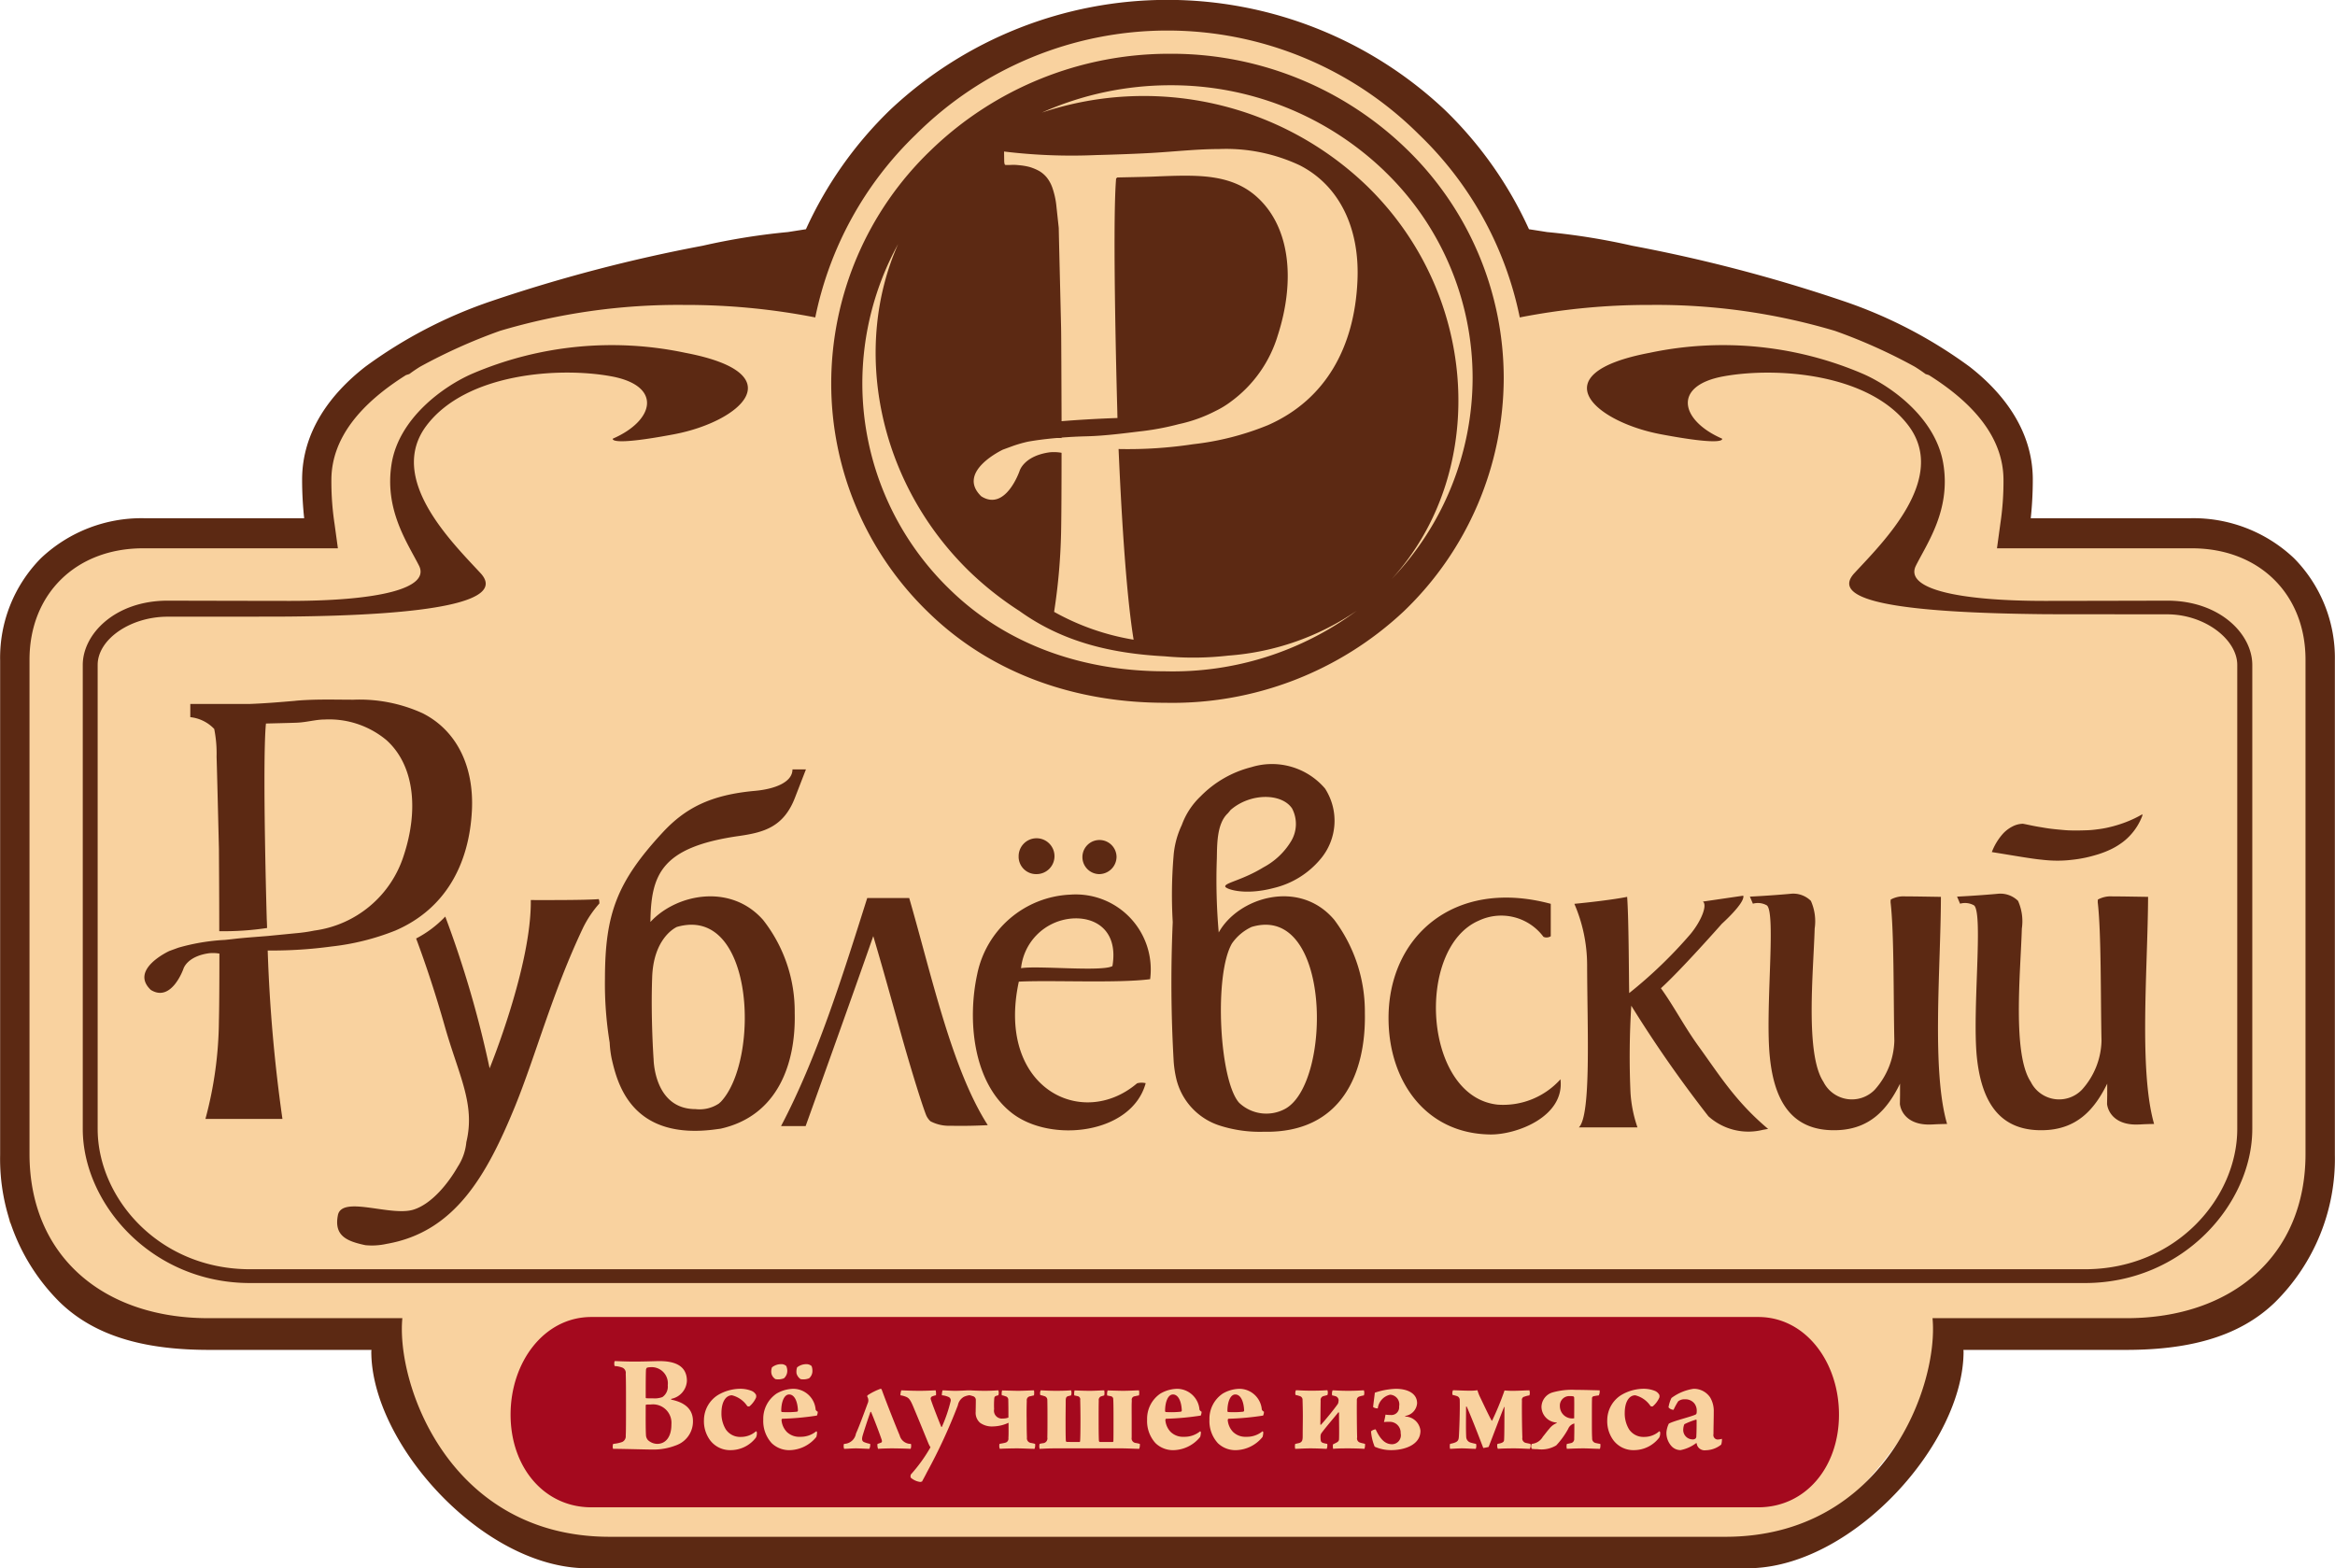 <?xml version="1.0" encoding="UTF-8"?> <svg xmlns="http://www.w3.org/2000/svg" id="logo" width="198" height="133" viewBox="0 0 198 133">  <defs> <style> .cls-1 { fill: #f9d29f; } .cls-1, .cls-2, .cls-3 { fill-rule: evenodd; } .cls-2 { fill: #5c2913; } .cls-3 { fill: #a4091e; } </style> </defs> <path class="cls-1" d="M297.842,1545.25h-16.2s-7.783,17.63-18.679,17.63H166.434c-10.9,0-18.68-17.63-18.68-17.63s-9.666-1.1-16.2-1.1-14.782-9.53-14.782-9.53v-45.55c0-10.61,8.571-12.48,8.571-12.48l16.812-.63a23.6,23.6,0,0,1,1.867-7.49c1.557-3.12,9.652-9.05,13.076-11.24s24.283-1.87,24.283-1.87,0-1.87,9.34-11.24,22.415-11.23,22.415-11.23h5.6a34.787,34.787,0,0,1,20.215,10.13c9.339,9.37,7.139,12.34,7.139,12.34s15.471-2.76,26.483,1.87c7.37,3.1,12.619,8.12,14.176,11.24s0.768,7.49.768,7.49l19.011,0.77s6.372,1.73,6.372,12.34v42.48S305.153,1545.25,297.842,1545.25Z" transform="translate(-116 -1431)"></path> <path class="cls-2" d="M308.935,1541.42c-3.2,3.12-7.71,4.07-12.759,4.06H282.49l0.013,0.14c0,7.7-9.186,18.03-17.876,18.37H165.362c-8.69-.34-17.877-10.67-17.877-18.37l0.014-.14H133.827c-5.064.01-9.576-.94-12.773-4.06a17.115,17.115,0,0,1-5.043-12.49v-41.91a12.013,12.013,0,0,1,3.459-8.68,12.409,12.409,0,0,1,8.823-3.39h13.5a30.725,30.725,0,0,1-.175-3.28c0-4.04,2.378-7.25,5.359-9.57a39.373,39.373,0,0,1,10.678-5.56,131.9,131.9,0,0,1,17.929-4.7,56.475,56.475,0,0,1,7.226-1.16l1.531-.24a33.211,33.211,0,0,1,7.158-10.14,34.306,34.306,0,0,1,46.994,0,33.215,33.215,0,0,1,7.159,10.14c0.51,0.08,1.034.16,1.531,0.24a56.432,56.432,0,0,1,7.225,1.16,131.37,131.37,0,0,1,17.93,4.7,39.388,39.388,0,0,1,10.678,5.56c2.981,2.32,5.358,5.53,5.358,9.57a30.718,30.718,0,0,1-.174,3.28h13.5a12.413,12.413,0,0,1,8.824,3.39,12.043,12.043,0,0,1,3.465,8.68v41.91A17.129,17.129,0,0,1,308.935,1541.42Zm2.565-54.47c0-5.57-3.935-9.45-9.643-9.45h-16.52l0.282-2.06a24.068,24.068,0,0,0,.269-3.84c-0.054-3.44-2.431-6.34-6.326-8.79l-0.282-.09c-0.282-.21-0.591-0.42-0.913-0.62a46.03,46.03,0,0,0-6.769-3.04,53.076,53.076,0,0,0-15.634-2.2,56.732,56.732,0,0,0-11.093,1.06,29.725,29.725,0,0,0-8.542-15.51,30.213,30.213,0,0,0-42.669,0,29.783,29.783,0,0,0-8.528,15.51,56.993,56.993,0,0,0-11.107-1.06,53.076,53.076,0,0,0-15.634,2.2,46.656,46.656,0,0,0-6.769,3.04c-0.322.2-.631,0.41-0.913,0.62l-0.282.09c-3.895,2.45-6.272,5.35-6.326,8.79a24.068,24.068,0,0,0,.269,3.84l0.282,2.06h-16.52c-5.7,0-9.63,3.88-9.63,9.45v41.91c0,8.66,6.259,13.93,15.164,13.93h16.452c-0.537,5.58,3.975,18.54,17.581,18.54H262.29c13.6,0,18.118-12.96,17.581-18.54h16.452c8.905,0,15.177-5.27,15.177-13.93v-41.91Zm-150.49,20.38c0.967,0,4.634.02,5.762-.08a0.922,0.922,0,0,1,.053.3v0.07a9.245,9.245,0,0,0-1.369,2.03c-2.633,5.55-4.016,10.84-5.789,15.19-2.4,5.85-5.1,10.65-10.892,11.65a5.7,5.7,0,0,1-1.787.11c-1.625-.34-2.672-0.82-2.336-2.54s4.539,0.16,6.46-.49c1.531-.51,2.9-2.22,3.707-3.63a4.583,4.583,0,0,0,.725-2.08c0.779-3.23-.645-5.66-1.827-9.82-0.738-2.61-1.585-5.19-2.431-7.45a9.251,9.251,0,0,0,2.471-1.86,89.551,89.551,0,0,1,3.761,12.87S161.077,1512.91,161.01,1507.33Zm-22.362,2.37a24.36,24.36,0,0,1-4.056.27c0-3.29-.027-6.45-0.027-6.96-0.094-3.85-.147-6.12-0.2-7.84a10.538,10.538,0,0,0-.2-2.35,3.263,3.263,0,0,0-2.028-1v-1.12h5.05c1.33-.05,2.619-0.16,3.787-0.26l0.175-.02c1.692-.14,3.291-0.08,4.822-0.08a12.889,12.889,0,0,1,5.869,1.15c2.834,1.43,4.365,4.43,4.177,8.24-0.228,4.54-2.23,8.34-6.474,10.18a20.707,20.707,0,0,1-5.439,1.36,37.709,37.709,0,0,1-5.251.34H138.7a131.032,131.032,0,0,0,1.249,14.28h-6.528a32.842,32.842,0,0,0,1.142-8.33c0.027-.9.041-3.19,0.041-5.69a3.344,3.344,0,0,0-.873-0.03c-1.881.26-2.176,1.32-2.176,1.32s-1.008,2.89-2.767,1.79c-1.84-1.74,1.572-3.3,1.572-3.3l0.765-.28a17.519,17.519,0,0,1,3.962-.66c0.309-.03.645-0.07,0.994-0.11,0.832-.09,1.746-0.15,2.592-0.22l2.458-.24a13.2,13.2,0,0,0,1.517-.22,9.242,9.242,0,0,0,7.589-6.37c1.276-3.87.9-7.65-1.464-9.78a7.587,7.587,0,0,0-5.265-1.75c-0.739,0-1.518.24-2.364,0.27-0.47.02-2.592,0.07-2.592,0.07l-0.014.13c-0.295,3.54.081,16.46,0.081,16.46S138.635,1509.22,138.648,1509.7Zm157.931-7.8a4.659,4.659,0,0,1-.766.65,5.629,5.629,0,0,1-.887.51,8.27,8.27,0,0,1-1.007.39c-0.363.11-.725,0.21-1.1,0.29a10.976,10.976,0,0,1-1.155.18,10.094,10.094,0,0,1-1.236.07,11.122,11.122,0,0,1-1.276-.08c-0.443-.04-0.9-0.11-1.356-0.18s-0.94-.15-1.424-0.23-0.98-.16-1.477-0.24l0.013-.02a5,5,0,0,1,.86-1.45,2.824,2.824,0,0,1,.846-0.68,2.007,2.007,0,0,1,.927-0.25c0.322,0.06.631,0.13,0.94,0.19s0.631,0.11.927,0.16,0.617,0.09.926,0.12,0.6,0.06.9,0.08,0.591,0.02.887,0.02,0.591-.01.886-0.02a8.285,8.285,0,0,0,.859-0.08,8,8,0,0,0,.833-0.14,10.886,10.886,0,0,0,1.572-.47,9.683,9.683,0,0,0,1.4-.67l-0.013.14A5.032,5.032,0,0,1,296.579,1501.9Zm-14.371,5.74-0.256-.6s1.693-.08,3.439-0.24a2.133,2.133,0,0,1,1.732.6,4.242,4.242,0,0,1,.322,2.35c-0.107,3.68-.819,10.62.753,12.99a2.686,2.686,0,0,0,4.338.68,6.411,6.411,0,0,0,1.665-4.15c-0.08-3.66-.013-9.17-0.322-11.77l0.013-.21a2.26,2.26,0,0,1,1.236-.27c0.819,0,2.283.03,3.022,0.04-0.027,6.05-.793,14.7.51,19.26-0.282,0-.913.02-1.168,0.04h-0.068c-1.974.12-2.659-.97-2.753-1.73l0.014-.76v-0.97c-1.074,2.19-2.579,3.92-5.507,3.95-3.787.05-5.171-2.63-5.547-6.19-0.4-3.97.551-12.13-.228-12.87A1.536,1.536,0,0,0,282.208,1507.64Zm10.581,32.17H137.2c-8.353,0-14.182-6.74-14.182-13.07v-39.35c0-2.62,2.739-5.45,7.2-5.45,0,0,8.392.02,10.353,0.02,7.575,0,11.926-1.07,10.959-2.99s-2.955-4.73-2.323-8.64,4.459-6.6,6.822-7.63a30.1,30.1,0,0,1,18.078-1.78c9.321,1.77,4.66,5.85-.954,6.91s-5.184.37-5.184,0.37c3.519-1.53,4.231-4.47-.107-5.28s-12.289-.32-15.687,4.16,2.122,9.88,4.566,12.52c2.243,2.41-4.1,3.58-16.358,3.69-1.1.01-8.97,0.01-10.165,0.01-3.183,0-5.937,1.93-5.937,4.09v39.35c0,5.85,5.184,11.9,12.92,11.9h155.59c7.736,0,12.92-6.05,12.92-11.9v-39.35c0-2.16-2.753-4.29-5.936-4.29-1.2,0-9.064-.01-10.165-0.01-12.262-.11-18.6-1.08-16.358-3.49,2.444-2.64,7.964-8.04,4.566-12.52s-11.336-4.96-15.687-4.16-3.626,3.75-.107,5.28c0,0,.443.69-5.185-0.37s-10.274-5.14-.953-6.91a30.094,30.094,0,0,1,18.077,1.78c2.364,1.03,6.178,3.72,6.823,7.63s-1.356,6.71-2.323,8.64,3.384,2.99,10.959,2.99c1.961,0,10.353-.02,10.353-0.02,4.459,0,7.212,2.83,7.212,5.45v39.35C306.985,1533.07,301.143,1539.81,292.789,1539.81Zm-28.149-32.17-0.255-.6s1.693-.08,3.439-0.24a2.117,2.117,0,0,1,1.732.6,4.242,4.242,0,0,1,.322,2.35c-0.107,3.68-.819,10.62.739,12.99a2.7,2.7,0,0,0,4.352.68,6.479,6.479,0,0,0,1.665-4.15c-0.081-3.66-.014-9.17-0.322-11.77l0.013-.21a2.26,2.26,0,0,1,1.236-.27c0.819,0,2.283.03,3.022,0.04-0.014,6.05-.806,14.7.523,19.26-0.281,0-.926.02-1.195,0.04h-0.053c-1.975.12-2.66-.97-2.754-1.73l0.013-.76v-0.97c-1.074,2.19-2.578,3.92-5.506,3.95-3.787.05-5.171-2.63-5.533-6.19-0.417-3.97.537-12.13-.242-12.87A1.539,1.539,0,0,0,264.64,1507.64Zm-15.136.01c1.263-.12,3.331-0.36,4.473-0.59,0.147,1.99.147,7.36,0.174,8.16a38.7,38.7,0,0,0,5.2-5.01c0.953-1.16,1.437-2.48,1.048-2.75l3.424-.5c0.175,0.6-1.813,2.38-1.813,2.38s-3.438,3.9-5.171,5.47c1.129,1.56,1.975,3.25,3.251,5,1.732,2.4,3.115,4.64,5.842,6.93-0.134.02-.282,0.05-0.457,0.08a5.062,5.062,0,0,1-4.606-1.15,105.025,105.025,0,0,1-6.541-9.38,68.515,68.515,0,0,0-.067,7.38,11.129,11.129,0,0,0,.591,2.94h-4.97c1.061-1.02.712-8.38,0.7-13.83A13.157,13.157,0,0,0,249.5,1507.65Zm-6.514,17.03a6.518,6.518,0,0,0,5.332-2.15c0.377,3.18-3.747,4.72-5.976,4.68-5.426-.08-8.5-4.46-8.6-9.6-0.148-7.07,5.466-12.19,13.753-9.96v2.75a0.656,0.656,0,0,1-.618.05,4.46,4.46,0,0,0-5.493-1.37C235.993,1511.42,236.692,1524.01,242.99,1524.68Zm-13.846-15.67a12.983,12.983,0,0,1,2.592,7.88c0.107,5.04-1.921,10.23-8.583,10.09a11.135,11.135,0,0,1-3.68-.51,5.515,5.515,0,0,1-3.72-3.95,9.366,9.366,0,0,1-.228-1.49,116.555,116.555,0,0,1-.081-11.83,39.52,39.52,0,0,1,.067-5.56,7.451,7.451,0,0,1,.7-2.67,6.306,6.306,0,0,1,1.6-2.44,9.164,9.164,0,0,1,4.3-2.47,5.912,5.912,0,0,1,6.245,1.81,5.027,5.027,0,0,1-.363,5.96,7.387,7.387,0,0,1-3.988,2.48c-2.566.68-4.151,0.05-4.11-.14-0.014-.31,1.477-0.53,3.25-1.62a6.042,6.042,0,0,0,2.323-2.19,2.825,2.825,0,0,0,.094-2.8c-0.873-1.3-3.518-1.34-5.211.13-0.094.12-.188,0.23-0.242,0.29-0.939.88-.9,2.66-0.926,3.84a51.061,51.061,0,0,0,.161,6.26C220.991,1507.1,226.188,1505.5,229.144,1509.01Zm-8.072,15.51a3.35,3.35,0,0,0,3.935.5c3.948-2.23,3.908-17.44-2.874-15.41a4.145,4.145,0,0,0-1.666,1.4C218.923,1513.67,219.393,1522.64,221.072,1524.52Zm-6.3-33.92c-7.24,0-14.479-2.26-20-7.62a26.974,26.974,0,0,1-8.287-19.47,27.4,27.4,0,0,1,8.448-19.77,29.05,29.05,0,0,1,20.293-8.18,28.621,28.621,0,0,1,19.985,8.02,27.066,27.066,0,0,1,8.3,19.48,27.485,27.485,0,0,1-8.461,19.77A28.672,28.672,0,0,1,214.773,1490.6Zm-22.6-38.93a24.588,24.588,0,0,0-3.049,11.84,24.325,24.325,0,0,0,7.481,17.54c5,4.85,11.564,6.88,18.172,6.88a26.188,26.188,0,0,0,16.277-5.14,22.124,22.124,0,0,1-10.9,3.81,26.041,26.041,0,0,1-5.372.06c-4.526-.24-8.65-1.2-12.33-3.84a27.617,27.617,0,0,1-4.271-3.38C190.356,1471.8,188.261,1460.45,192.169,1451.67Zm18.467-5.45v-0.08l0.107-.09c0.457-.01,2.458-0.05,2.955-0.07,0.981-.04,1.907-0.08,2.767-0.08,2.163,0,4.405.22,6.165,1.85,2.78,2.55,3.209,7.07,1.719,11.69a10.82,10.82,0,0,1-3.949,5.6,7.73,7.73,0,0,1-1.343.82,12.461,12.461,0,0,1-3.1,1.11,22.815,22.815,0,0,1-3,.58c-1.383.16-3.156,0.41-4.794,0.45-0.792.02-1.518,0.06-2.149,0.11v0.04a3.684,3.684,0,0,0-.47,0c-1.008.09-1.8,0.2-2.4,0.31a11.576,11.576,0,0,0-1.2.34l-0.9.33s-4,1.87-1.84,3.96c2.068,1.31,3.25-2.15,3.25-2.15s0.349-1.27,2.538-1.58a3.657,3.657,0,0,1,1.021.04c0,2.99-.014,5.73-0.041,6.81a50.778,50.778,0,0,1-.59,6.68,20.655,20.655,0,0,0,6.742,2.36c-0.7-4.29-1.088-11.88-1.276-16.17a36.973,36.973,0,0,0,6.339-.41,23.624,23.624,0,0,0,6.339-1.62c4.983-2.2,7.32-6.74,7.575-12.17,0.229-4.56-1.558-8.16-4.888-9.86a14.692,14.692,0,0,0-6.863-1.38c-1.68,0-3.4.18-5.225,0.3-1.289.09-3.868,0.18-5.171,0.21a47.514,47.514,0,0,1-7.816-.3v0.02l0.013,0.84c0.027,0.28.067,0.28,0.148,0.28h0.335l0.256-.01a4.361,4.361,0,0,1,.51.03,5.517,5.517,0,0,1,.86.14,4.187,4.187,0,0,1,.819.33,2.413,2.413,0,0,1,.671.56,2.954,2.954,0,0,1,.5.93,6.826,6.826,0,0,1,.336,1.61l0.188,1.74c0.041,1.95.108,4.52,0.2,8.48,0.014,0.59.027,4.13,0.041,7.92,1.209-.1,2.968-0.21,4.741-0.27-0.014-.35-0.014-0.55-0.014-0.55S210.3,1450.44,210.636,1446.22Zm22.765-.71a26.061,26.061,0,0,0-18.172-7.28,26.757,26.757,0,0,0-10.892,2.32,27.271,27.271,0,0,1,27.613,6.26c9.576,9.35,10.208,24.34,2.055,33.3a24.735,24.735,0,0,0,6.864-17.05A24.333,24.333,0,0,0,233.4,1445.51Zm-31.025,58.17a1.52,1.52,0,1,1,1.518,1.45A1.481,1.481,0,0,1,202.376,1503.68Zm6.783,1.45a1.447,1.447,0,1,1,1.517-1.45A1.481,1.481,0,0,1,209.159,1505.13Zm3.263,17.74a1.485,1.485,0,0,1,.726-0.01c-1.182,4.33-8.059,5.11-11.363,2.52s-3.76-7.89-2.928-11.74a8.434,8.434,0,0,1,7.911-6.77,6.361,6.361,0,0,1,6.756,7.17c-2.7.36-8.421,0.07-11.134,0.21C200.456,1523.22,207.709,1526.88,212.422,1522.87Zm-2.094-9.94c0.523-3.09-1.545-4.28-3.667-4.01a4.722,4.722,0,0,0-4.083,4.19C203.921,1512.87,209.468,1513.43,210.328,1512.93Zm-17.233-5.77c1.894,6.53,3.6,14.48,6.662,19.26-0.752.04-2,.08-3.142,0.05a3.351,3.351,0,0,1-1.719-.38,1.544,1.544,0,0,1-.39-0.58c-0.484-1.28-1.477-4.59-2.069-6.71-0.792-2.82-1.6-5.76-2.39-8.41-1.666,4.79-5.735,16.11-5.735,16.11H182.23c3.049-5.8,5.171-12.58,7.307-19.34H193.1Zm-14.383-5.27c-6.689.94-7.508,3.3-7.562,7.3,2.176-2.37,6.783-3.31,9.549-.18a12.543,12.543,0,0,1,2.686,7.88c0.108,4.33-1.45,8.75-6.285,9.83l-0.3.04c-7.292,1.04-8.461-3.94-8.931-5.96a8.991,8.991,0,0,1-.174-1.38,30.936,30.936,0,0,1-.4-5.46c0.013-5.43.993-8.16,4.929-12.4,1.88-2.01,4-3.15,7.789-3.49,1.666-.15,3.183-0.72,3.183-1.82h1.142l-0.927,2.39C182.459,1501.13,180.78,1501.59,178.712,1501.89Zm-7.293,18.89s0,4.28,3.559,4.28a2.954,2.954,0,0,0,1.974-.47l0.135-.12,0.026-.02c3.345-3.53,2.888-16.74-3.72-14.84l-0.04.02c-0.269.14-1.948,1.09-2.055,4.26C171.177,1517.34,171.419,1520.78,171.419,1520.78Z" transform="translate(-116 -1431)"></path> <path class="cls-3" d="M265.09,1558.83H166.145c-4.015,0-6.85-3.41-6.85-7.86s2.835-8.28,6.85-8.28H265.09c4.015,0,6.85,3.82,6.85,8.28S269.105,1558.83,265.09,1558.83Zm-92.164-9.2a1.637,1.637,0,0,0,1.321-1.52c0-1.4-1.214-1.68-2.333-1.68-0.322,0-1.167.04-2.095,0.04-0.905,0-1.417-.04-1.7-0.04a0.714,0.714,0,0,0,0,.42,2.184,2.184,0,0,1,.619.12,0.479,0.479,0,0,1,.322.53c0.023,0.65.023,1.37,0.023,2.62,0,1.37,0,2.31-.023,2.62a0.535,0.535,0,0,1-.3.55,3.124,3.124,0,0,1-.762.16,0.622,0.622,0,0,0-.012.42c0.81,0,2.786.06,3.31,0.06a5.222,5.222,0,0,0,2.036-.36,2.139,2.139,0,0,0,1.428-2.05c0-1.07-.762-1.6-1.833-1.82A0.043,0.043,0,0,1,172.926,1549.63Zm7.25,2.83a0.114,0.114,0,0,0-.071-0.08,1.911,1.911,0,0,1-1.274.48,1.466,1.466,0,0,1-1.286-.64,2.593,2.593,0,0,1-.369-1.39c0-.94.369-1.5,0.893-1.5a2.188,2.188,0,0,1,1.3.92,0.271,0.271,0,0,0,.179.02,2.061,2.061,0,0,0,.56-0.74,0.426,0.426,0,0,0,0-.24,0.766,0.766,0,0,0-.417-0.35,2.6,2.6,0,0,0-1.024-.16,3.778,3.778,0,0,0-1.774.52,2.529,2.529,0,0,0-1.2,2.13,2.715,2.715,0,0,0,.512,1.7,2.12,2.12,0,0,0,1.8.85,2.689,2.689,0,0,0,2.1-1.07A0.835,0.835,0,0,0,180.176,1552.46Zm2.5-5.61a0.6,0.6,0,0,0-.452-0.16,1.228,1.228,0,0,0-.762.27,0.977,0.977,0,0,0-.048.52,0.754,0.754,0,0,0,.345.48,1.32,1.32,0,0,0,.715-0.07,0.844,0.844,0,0,0,.285-0.64A1.12,1.12,0,0,0,182.676,1546.85Zm2.143,0a0.661,0.661,0,0,0-.464-0.16,1.261,1.261,0,0,0-.762.27,1.114,1.114,0,0,0-.048.52,0.849,0.849,0,0,0,.345.48,1.32,1.32,0,0,0,.715-0.07,0.805,0.805,0,0,0,.285-0.64A1.077,1.077,0,0,0,184.819,1546.85Zm0.345,3.7a1.915,1.915,0,0,0-1.893-1.77,2.919,2.919,0,0,0-1.429.41,2.578,2.578,0,0,0-1.119,2.2,2.776,2.776,0,0,0,.715,2,2.139,2.139,0,0,0,1.595.59,2.987,2.987,0,0,0,2.191-1.12,1.515,1.515,0,0,0,.059-0.4,0.156,0.156,0,0,0-.059-0.08,2.079,2.079,0,0,1-1.369.47,1.511,1.511,0,0,1-1.132-.41,1.647,1.647,0,0,1-.452-1,0.171,0.171,0,0,1,.048-0.12,23.057,23.057,0,0,0,2.952-.27,0.819,0.819,0,0,0,.072-0.33A0.339,0.339,0,0,1,185.164,1550.55Zm5.607-1.69a0.106,0.106,0,0,0-.107-0.08,5.008,5.008,0,0,0-1.095.55,0.134,0.134,0,0,0-.024.12,0.594,0.594,0,0,1,.024.58c-0.31.85-.75,2.03-0.988,2.55a1.044,1.044,0,0,1-1.012.87,0.634,0.634,0,0,0,.012.42c0.214,0,.666-0.04,1-0.04,0.285,0,.928.04,1.131,0.04a0.663,0.663,0,0,0,.071-0.42,2.672,2.672,0,0,1-.512-0.15c-0.154-.07-0.214-0.2-0.131-0.52,0.1-.35.441-1.4,0.667-2.03a0.033,0.033,0,0,1,.059,0c0.227,0.53.715,1.8,0.9,2.36,0.048,0.17,0,.21-0.047.23a2.107,2.107,0,0,1-.31.11,0.846,0.846,0,0,0,.048.42c0.226-.02.821-0.04,1.178-0.04s1.25,0.02,1.584.04a0.727,0.727,0,0,0,.024-0.42,0.959,0.959,0,0,1-.953-0.72C192.01,1552.08,191.14,1549.88,190.771,1548.86Zm13,4.59a2.97,2.97,0,0,0-.357-0.08,0.4,0.4,0,0,1-.334-0.46c-0.012-.31-0.024-0.92-0.024-1.58-0.011-.54,0-1.21.012-1.53a0.332,0.332,0,0,1,.31-0.39c0.083-.02.214-0.06,0.3-0.07a1.347,1.347,0,0,0,0-.43c-0.441.01-.869,0.04-1.358,0.04-0.333,0-1.154-.03-1.345-0.03a0.911,0.911,0,0,0-.024.41,1.015,1.015,0,0,1,.286.08,0.3,0.3,0,0,1,.262.33c0.012,0.4.012,1.05,0.012,1.48a1.318,1.318,0,0,1-.476.08,0.668,0.668,0,0,1-.739-0.79,7.347,7.347,0,0,1,.012-0.89c0.012-.18.06-0.23,0.346-0.29a0.642,0.642,0,0,0,0-.42c-0.1,0-.524.04-1.143,0.04-0.715,0-1.155-.04-1.322-0.04a0.333,0.333,0,0,0-.016.04c0-.01,0-0.03-0.007-0.04-0.358.01-.762,0.04-1.155,0.04-0.441,0-.834-0.04-1.084-0.04a1.3,1.3,0,0,0-.059.42,1.656,1.656,0,0,1,.536.13,0.312,0.312,0,0,1,.2.4,12.424,12.424,0,0,1-.738,2.15h-0.048c-0.143-.34-0.726-1.81-0.893-2.34a0.209,0.209,0,0,1,.084-0.23,1.492,1.492,0,0,1,.357-0.11,1.21,1.21,0,0,0-.024-0.42c-0.345.01-.679,0.04-1.381,0.04-0.774,0-1.381-.04-1.536-0.04a1.38,1.38,0,0,0-.071.42,2.091,2.091,0,0,1,.428.11c0.334,0.12.441,0.31,0.786,1.16,0.44,1.04.881,2.14,1.167,2.83a2.534,2.534,0,0,0,.166.31,13.311,13.311,0,0,1-1.666,2.31,0.458,0.458,0,0,0-.012.26,1.507,1.507,0,0,0,.821.37l0.143-.04c0.083-.16.274-0.5,0.417-0.79a46.483,46.483,0,0,0,2.619-5.67,1.051,1.051,0,0,1,.512-0.72,1.539,1.539,0,0,1,.441-0.13v-0.01a2.094,2.094,0,0,1,.309.08,0.331,0.331,0,0,1,.262.34c0,0.4-.012.71-0.012,0.98a1.12,1.12,0,0,0,.369.94,1.713,1.713,0,0,0,1.107.31,3.225,3.225,0,0,0,1.31-.31c0,0.5.012,0.96-.012,1.3a0.344,0.344,0,0,1-.226.38c-0.167.05-.322,0.07-0.524,0.11a0.63,0.63,0,0,0,.024.42c0.19-.02,1.059-0.04,1.464-0.04,0.429,0,1.143.04,1.476,0.04A0.756,0.756,0,0,0,203.772,1553.45Zm8.881,0a3.2,3.2,0,0,0-.369-0.08,0.389,0.389,0,0,1-.321-0.46v-1.62c0-.54-0.012-1.2.012-1.51a0.292,0.292,0,0,1,.273-0.37,3.224,3.224,0,0,1,.334-0.07,1.037,1.037,0,0,0,0-.43c-0.441.01-.869,0.04-1.357,0.04-0.334,0-1.108-.03-1.3-0.03a0.848,0.848,0,0,0-.036.43c0.107,0.02.226,0.04,0.31,0.06a0.243,0.243,0,0,1,.2.26c0.024,0.25.024,1.29,0.024,1.65,0,0.73,0,1.81-.012,1.92a0.081,0.081,0,0,1-.071.05h-1.072a0.114,0.114,0,0,1-.083-0.11c-0.024-.46-0.024-1.25-0.024-1.9,0-.54,0-1.17.012-1.49a0.328,0.328,0,0,1,.2-0.37l0.262-.08a1.038,1.038,0,0,0,0-.43c-0.44.01-.738,0.04-1.214,0.04-0.607,0-1.107-.03-1.3-0.03a0.967,0.967,0,0,0-.024.42l0.274,0.06a0.273,0.273,0,0,1,.226.33c0.012,0.19.024,1.22,0.024,1.57,0,1-.012,1.83-0.036,1.94a0.058,0.058,0,0,1-.059.05c-0.417,0-.988,0-1.072-0.01a0.094,0.094,0,0,1-.071-0.07c-0.024-.32-0.024-1.21-0.024-1.92,0-.32.012-1.15,0.012-1.5,0-.26.059-0.35,0.214-0.39l0.238-.06a0.66,0.66,0,0,0,0-.43c-0.095,0-.4.04-1.25,0.04-0.714,0-1.155-.04-1.321-0.04a0.57,0.57,0,0,0-.036.4,2.49,2.49,0,0,1,.333.09,0.33,0.33,0,0,1,.262.34c0.012,0.48.012,1.05,0.012,1.54,0,0.55,0,1.24-.012,1.62a0.408,0.408,0,0,1-.333.49,1.869,1.869,0,0,0-.321.06,0.83,0.83,0,0,0,0,.42c0.154,0,.654-0.04,1.273-0.04h5.715c0.429,0,1.119.04,1.453,0.04A0.869,0.869,0,0,0,212.653,1553.45Zm5.06-2.9a1.916,1.916,0,0,0-1.893-1.77,2.916,2.916,0,0,0-1.429.41,2.576,2.576,0,0,0-1.119,2.2,2.775,2.775,0,0,0,.714,2,2.139,2.139,0,0,0,1.595.59,2.987,2.987,0,0,0,2.191-1.12,1.509,1.509,0,0,0,.06-0.4,0.158,0.158,0,0,0-.06-0.08,2.077,2.077,0,0,1-1.369.47,1.51,1.51,0,0,1-1.131-.41,1.636,1.636,0,0,1-.452-1,0.171,0.171,0,0,1,.047-0.12,23.076,23.076,0,0,0,2.953-.27,0.818,0.818,0,0,0,.071-0.33A0.34,0.34,0,0,1,217.713,1550.55Zm5.286,0a1.917,1.917,0,0,0-1.893-1.77,2.916,2.916,0,0,0-1.429.41,2.576,2.576,0,0,0-1.119,2.2,2.775,2.775,0,0,0,.714,2,2.14,2.14,0,0,0,1.6.59,2.986,2.986,0,0,0,2.19-1.12,1.509,1.509,0,0,0,.06-0.4,0.158,0.158,0,0,0-.06-0.08,2.077,2.077,0,0,1-1.369.47,1.51,1.51,0,0,1-1.131-.41,1.636,1.636,0,0,1-.452-1,0.171,0.171,0,0,1,.047-0.12,23.076,23.076,0,0,0,2.953-.27,0.818,0.818,0,0,0,.071-0.33A0.34,0.34,0,0,1,223,1550.55Zm8.75,2.9c-0.179-.05-0.286-0.06-0.453-0.12a0.368,0.368,0,0,1-.214-0.43c-0.024-.73-0.036-2.57-0.024-3.12a0.313,0.313,0,0,1,.167-0.33,2.346,2.346,0,0,1,.429-0.11,0.673,0.673,0,0,0,0-.43c-0.25,0-.56.04-1.322,0.04s-1.071-.04-1.333-0.04a0.743,0.743,0,0,0-.036.43,2.046,2.046,0,0,1,.321.08,0.367,0.367,0,0,1,.215.43,0.471,0.471,0,0,1-.06.22c-0.321.46-1.083,1.39-1.417,1.75-0.012.02-.059,0.02-0.059-0.03,0.012-.72.012-1.6,0.024-2.01a0.335,0.335,0,0,1,.273-0.39l0.3-.08a0.6,0.6,0,0,0,0-.41c-0.095,0-.5.04-1.345,0.04-0.715,0-1.155-.04-1.322-0.04a0.581,0.581,0,0,0-.036.4,2.507,2.507,0,0,1,.334.09,0.327,0.327,0,0,1,.262.35c0.012,0.4.024,0.86,0.024,1.33,0,0.55-.012,1.1-0.012,1.62,0,0.39,0,.59-0.3.69-0.119.02-.19,0.05-0.333,0.07a0.83,0.83,0,0,0,0,.42c0.238,0,.821-0.04,1.285-0.04,0.643,0,1.191.04,1.382,0.04a0.737,0.737,0,0,0,.047-0.42,2.97,2.97,0,0,1-.357-0.08c-0.179-.07-0.214-0.13-0.214-0.57a0.567,0.567,0,0,1,.059-0.23c0.31-.44,1.131-1.39,1.441-1.78,0.024-.05.071,0,0.071,0.05,0,0.79.024,1.63,0,2.22-0.012.21-.166,0.26-0.512,0.43a1.046,1.046,0,0,0,.012.38c0.262-.03.726-0.04,1.25-0.04,0.548,0,1.084.02,1.405,0.04A1.029,1.029,0,0,0,231.749,1553.45Zm4.417-3.45c0-.81-0.774-1.22-1.81-1.22a6.137,6.137,0,0,0-1.774.33c-0.024.26-.131,1.01-0.143,1.22a0.68,0.68,0,0,0,.393.11,1.351,1.351,0,0,1,1.048-1.16,0.822,0.822,0,0,1,.762.99,0.658,0.658,0,0,1-.727.73,2.725,2.725,0,0,1-.428-0.03,6.133,6.133,0,0,1-.131.63,3.249,3.249,0,0,1,.452-0.02,0.921,0.921,0,0,1,.965.97,0.76,0.76,0,0,1-.715.93c-0.488,0-.94-0.25-1.405-1.26a0.651,0.651,0,0,0-.393.17,4.276,4.276,0,0,0,.31,1.3,3.4,3.4,0,0,0,1.417.29c1.024,0,2.464-.4,2.464-1.64a1.337,1.337,0,0,0-1.286-1.21,0.041,0.041,0,0,1,0-.05A1.179,1.179,0,0,0,236.166,1550Zm9.607,3.45-0.381-.08a0.388,0.388,0,0,1-.3-0.46c-0.035-.98-0.047-2.46-0.035-3.14a0.274,0.274,0,0,1,.226-0.33,1.732,1.732,0,0,1,.405-0.1,0.673,0.673,0,0,0,0-.43c-0.322,0-.881.04-1.37,0.04a6.922,6.922,0,0,1-.738-0.03,24.431,24.431,0,0,1-1.047,2.55,0.027,0.027,0,0,1-.048,0c-0.214-.37-0.691-1.39-1.024-2.08a4.2,4.2,0,0,1-.179-0.49,4.33,4.33,0,0,1-.654.04c-0.477,0-1.25-.04-1.417-0.04a0.57,0.57,0,0,0-.036.4,2.691,2.691,0,0,1,.345.09,0.345,0.345,0,0,1,.262.36c0.024,0.85-.035,2.48-0.071,3.05-0.024.39-.095,0.52-0.75,0.65a0.989,0.989,0,0,0,0,.42c0.155,0,.666-0.04,1-0.04,0.369,0,.81.04,1.179,0.04a0.645,0.645,0,0,0,.023-0.42,4.577,4.577,0,0,1-.464-0.11,0.519,0.519,0,0,1-.369-0.49c-0.036-.64-0.012-1.68-0.012-2.54,0-.03.048-0.03,0.06-0.01,0.5,1.14,1.024,2.52,1.4,3.5a4.217,4.217,0,0,0,.453-0.09c0.393-1,1.024-2.7,1.31-3.38a0.018,0.018,0,0,1,.035,0c-0.012,1,0,2.3-.035,2.8-0.012.14-.1,0.25-0.56,0.32a0.57,0.57,0,0,0,.036.42c0.154-.02.75-0.04,1.393-0.04,0.5,0,1.083.04,1.309,0.04A0.522,0.522,0,0,0,245.773,1553.45Zm5.928,0a2.9,2.9,0,0,1-.368-0.07,0.374,0.374,0,0,1-.322-0.41c-0.024-.28-0.024-1.01-0.024-1.68s0-1.38.012-1.68a0.177,0.177,0,0,1,.131-0.2,4.111,4.111,0,0,1,.441-0.07,0.7,0.7,0,0,0,.071-0.43c-0.417-.01-1.405-0.04-2.036-0.04a6.052,6.052,0,0,0-1.929.21,1.307,1.307,0,0,0-.964,1.25,1.355,1.355,0,0,0,1.286,1.31,0.039,0.039,0,0,1,0,.05,1.463,1.463,0,0,0-.631.49c-0.167.18-.334,0.42-0.536,0.66a1.211,1.211,0,0,1-.94.61,0.435,0.435,0,0,0,0,.42,3.77,3.77,0,0,0,.5.03,2.427,2.427,0,0,0,1.572-.32,6.871,6.871,0,0,0,1.012-1.4,0.764,0.764,0,0,1,.524-0.46c0,0.5,0,.75-0.012,1.28a0.35,0.35,0,0,1-.31.39,2.341,2.341,0,0,1-.309.06,0.716,0.716,0,0,0,0,.42c0.405-.02.976-0.04,1.393-0.04s1,0.04,1.405.04A0.868,0.868,0,0,0,251.7,1553.45Zm5.072-.99a0.113,0.113,0,0,0-.072-0.08,1.907,1.907,0,0,1-1.273.48,1.466,1.466,0,0,1-1.286-.64,2.593,2.593,0,0,1-.369-1.39c0-.94.369-1.5,0.893-1.5a2.188,2.188,0,0,1,1.3.92,0.271,0.271,0,0,0,.179.02,2.048,2.048,0,0,0,.559-0.74,0.409,0.409,0,0,0,0-.24,0.761,0.761,0,0,0-.416-0.35,2.6,2.6,0,0,0-1.024-.16,3.778,3.778,0,0,0-1.774.52,2.53,2.53,0,0,0-1.2,2.13,2.721,2.721,0,0,0,.512,1.7,2.123,2.123,0,0,0,1.8.85,2.689,2.689,0,0,0,2.1-1.07A0.835,0.835,0,0,0,256.773,1552.46Zm5.238,0.56a1.194,1.194,0,0,1-.393.06,0.378,0.378,0,0,1-.321-0.46c0-.5.024-1.29,0.024-1.87a2.263,2.263,0,0,0-.3-1.23,1.657,1.657,0,0,0-1.417-.74,4.146,4.146,0,0,0-1.869.78,2.8,2.8,0,0,0-.25.79,0.571,0.571,0,0,0,.429.21,5.34,5.34,0,0,1,.393-0.72,0.844,0.844,0,0,1,.583-0.17,0.961,0.961,0,0,1,.81.38,1.014,1.014,0,0,1,.178.63,0.719,0.719,0,0,1-.012.16,0.174,0.174,0,0,1-.095.13c-0.441.2-1.917,0.55-2.262,0.77a2.049,2.049,0,0,0-.2.73,1.663,1.663,0,0,0,.465,1.21,1.051,1.051,0,0,0,.726.3,3.2,3.2,0,0,0,1.322-.59c0-.01.047-0.01,0.047,0.01a1.38,1.38,0,0,0,.06.21,0.689,0.689,0,0,0,.726.38,2.151,2.151,0,0,0,1.3-.48A1.425,1.425,0,0,0,262.011,1553.02Zm-2.238-.02a0.361,0.361,0,0,1-.262.07,0.8,0.8,0,0,1-.774-0.89,1.118,1.118,0,0,1,.095-0.4,6.3,6.3,0,0,1,1-.39,0.082,0.082,0,0,1,.036.06c0,0.21,0,.95-0.024,1.33A0.284,0.284,0,0,1,259.773,1553Zm-11.5-2.76a0.8,0.8,0,0,1,.869-0.84,1.384,1.384,0,0,1,.274.02,0.155,0.155,0,0,1,.071.15c0.012,0.44,0,1.18,0,1.71A1.043,1.043,0,0,1,248.273,1550.24Zm-28.12.51a0.087,0.087,0,0,1-.071-0.07c0-.82.262-1.42,0.666-1.42,0.453,0,.715.57,0.751,1.35a0.12,0.12,0,0,1-.072.11A7.553,7.553,0,0,1,220.153,1550.75Zm-5.286,0a0.087,0.087,0,0,1-.071-0.07c0-.82.262-1.42,0.666-1.42,0.453,0,.715.57,0.751,1.35a0.12,0.12,0,0,1-.072.11A7.553,7.553,0,0,1,214.867,1550.75Zm-32.548,0a0.087,0.087,0,0,1-.072-0.07c0-.82.262-1.42,0.667-1.42,0.452,0,.714.57,0.75,1.35a0.121,0.121,0,0,1-.071.11A7.556,7.556,0,0,1,182.319,1550.75Zm-10.6,2.7a1.186,1.186,0,0,1-.774-0.32,0.689,0.689,0,0,1-.166-0.39c-0.036-.56-0.024-1.67-0.024-2.55a0.064,0.064,0,0,1,.06-0.07c0.095-.01.238-0.01,0.369-0.01a1.566,1.566,0,0,1,1.75,1.68C172.938,1552.86,172.449,1553.45,171.723,1553.45Zm-0.345-3.86c-0.262,0-.452,0-0.559-0.01a0.061,0.061,0,0,1-.06-0.06c0-.8,0-2.01.024-2.37a0.277,0.277,0,0,1,.083-0.16,1.1,1.1,0,0,1,.262-0.04,1.372,1.372,0,0,1,1.5,1.53,1.069,1.069,0,0,1-.452,1A1.874,1.874,0,0,1,171.378,1549.59Z" transform="translate(-116 -1431)"></path> </svg> 